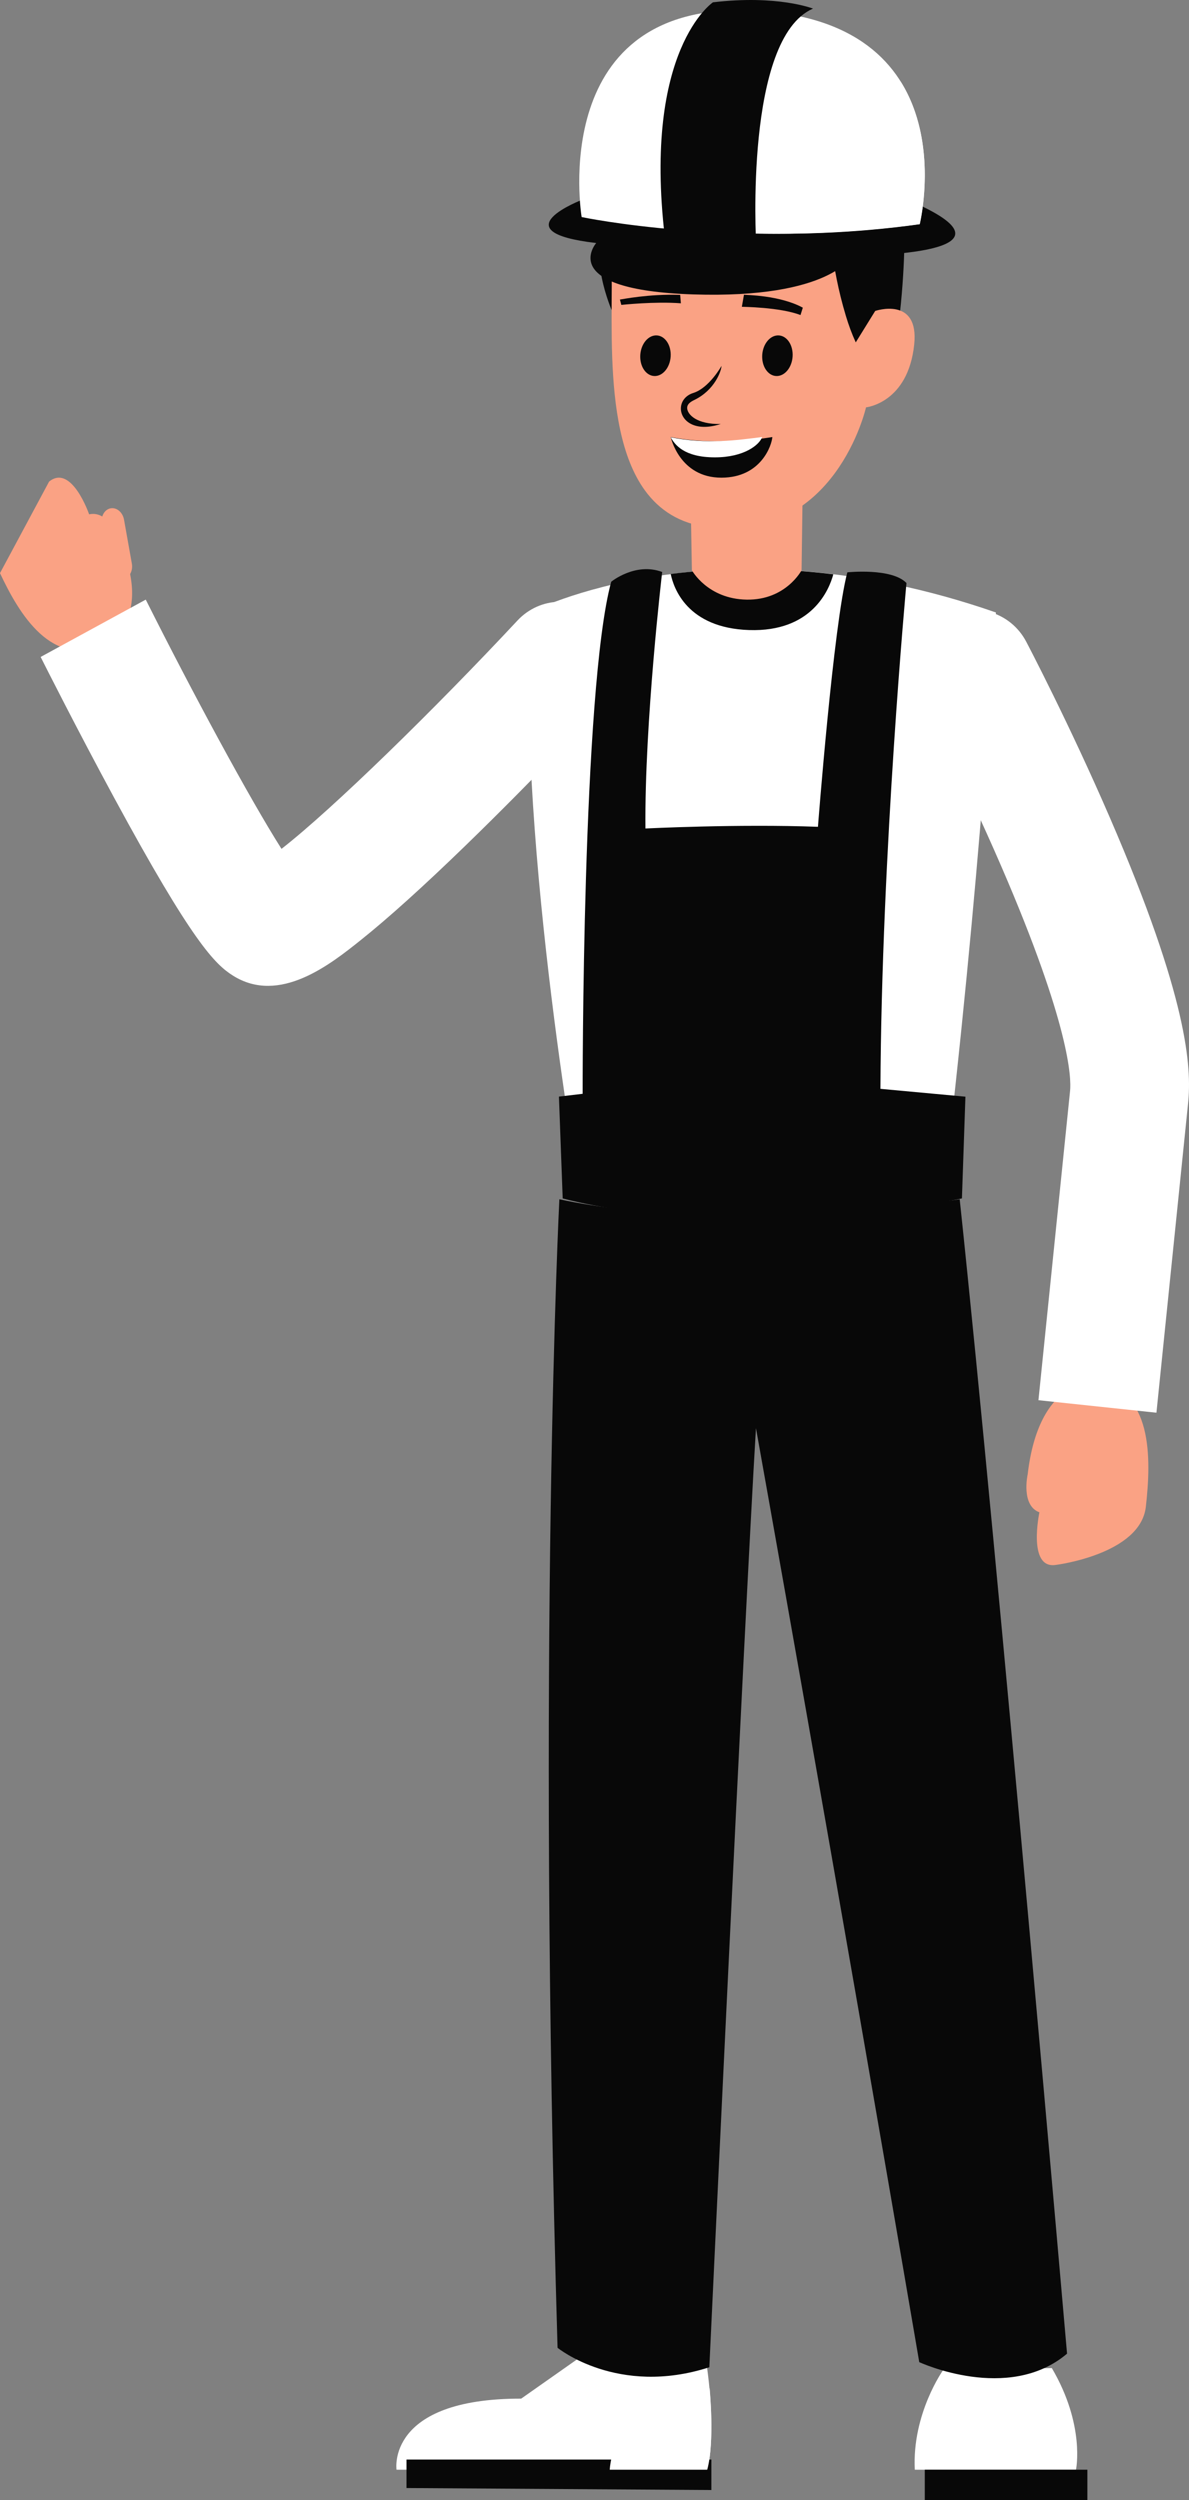 <?xml version="1.0" encoding="utf-8"?>
<svg xmlns="http://www.w3.org/2000/svg" height="246px" version="1.1" viewBox="0 0 117 246" width="117px">
  <rect x="0" y="0" width="117" height="246" fill="#808080" stroke="none"/>
  <title>Painter</title>
  <g fill="none" fill-rule="evenodd" id="Page-1" stroke="none" stroke-width="1">
    <g id="Jewellery-Copy" transform="translate(-207, -85)">
      <g id="Painter" transform="translate(265.5, 208) scale(-1, 1) translate(-265.5, -208) translate(207, 85)">
        <path d="M117,56.392 C115.153,60.334 111.899,65.9 106.567,63.359 C106.567,63.359 101.671,60.98 105.402,52.931 C105.402,52.931 106.31,50.196 108.23,50.606 C108.23,50.606 109.954,45.596 112.17,47.387" fill="rgba(250,162,132,1)" id="Fill-4"/>
        <path d="M113,64.639 C112.618,65.399 109.409,71.771 105.77,78.489 C98.074,92.7 95.847,94.878 94.077,95.993 C89.489,98.883 84.471,94.872 81.474,92.476 C78.773,90.317 75.31,87.191 71.182,83.187 C64.276,76.489 57.895,69.661 57.627,69.374 C55.39,66.976 55.47,63.173 57.805,60.877 C60.141,58.581 63.848,58.662 66.085,61.06 C74.211,69.765 84.254,79.59 89.3,83.522 C92.459,78.547 98.087,68.109 102.622,59.069 C102.633,59.045 102.648,59.023 102.66,59 L113,64.639" fill="white" id="Fill-6"/>
        <path d="M59.747,118.335 C59.747,118.335 66.031,83.562 64.853,60.263 C64.853,60.263 46.593,50.671 19,60.263 C19,60.263 20.516,87.013 24.301,118.335 C24.301,118.335 39.989,122.081 59.747,118.335" fill="white" id="Fill-12"/>
        <path d="M22.344,117.914 L22,107.905 L30.363,107.133 C30.265,83.864 27.801,57.364 27.801,57.364 C29.26,55.85 33.62,56.313 33.62,56.313 C34.98,61.42 36.512,81.351 36.512,81.351 C44.359,81.058 53.487,81.517 53.487,81.517 C53.585,71.056 51.839,56.28 51.839,56.28 C54.482,55.291 56.855,57.24 56.855,57.24 C59.733,67.768 59.667,107.622 59.667,107.622 L62,107.897 L61.629,117.914 C61.629,117.914 45.003,122.608 22.344,117.914" fill="#080808" id="Fill-14"/>
        <path d="M53.684,87.489 C53.684,87.489 45.444,86.893 36,87.017 C36,87.017 36.661,93.946 36.775,98.486 C36.775,98.486 45.943,106.55 53.998,98.247 C53.998,98.247 54.044,93.464 53.684,87.489" fill="#080808" id="Fill-16"/>
        <path d="M43.295,61.993 C37.083,62.201 35.401,58.001 35,56.508 C41.186,55.753 46.575,55.922 51,56.476 C50.718,57.857 49.383,61.789 43.295,61.993" fill="#080808" id="Fill-18"/>
        <path d="M49,51.321 L48.917,56.112 C48.917,56.112 47.383,58.935 43.527,58.999 C39.67,59.064 38.123,56.111 38.123,56.111 L38,47 C42.573,50.184 47.103,51.608 49,51.321" fill="rgba(250,162,132,1)" id="Fill-20"/>
        <path d="M11.121,243 C11.121,243 10.189,238.632 13.499,233 L24.186,233.186 C24.186,233.186 27.26,237.486 26.982,243 L11.121,243 Z" fill="white" id="Fill-24"/>
        <polygon fill="#080808" id="Fill-26" points="10 246 26 246 26 243 10 243"/>
        <path d="M47.665,231.431 C47.665,231.431 46.404,238.039 47.355,243 L77.981,243 C77.981,243 79.027,235.99 65.712,236.006 L57.169,230 L47.665,231.431 Z" fill="white" id="Fill-31"/>
        <polygon fill="#080808" id="Fill-32" points="47 245 77 244.803 77 242 47 242"/>
        <path d="M57,243 C57,243 56.71,235.048 47.168,235 C47.168,235 46.662,240.274 47.407,243 L57,243 Z" fill="white" id="Fill-34"/>
        <path d="M61.957,118 C61.957,118 64.18,161.831 62.135,231.005 C62.135,231.005 56.221,235.832 47.2,232.919 C47.2,232.919 43.784,160.115 42.612,140.518 C42.612,140.518 34.778,184.221 26.543,232.417 C26.543,232.417 17.778,236.483 12,231.582 C12,231.582 18.647,154.977 22.563,118 C22.563,118 45.776,121.487 61.957,118" fill="#080808" id="Fill-38"/>
        <path d="M47.878,25.622 C50.362,25.434 56.965,22.535 56.965,22.535 C59.396,24.556 56.783,30.587 56.783,30.587 L34.171,34.171 L29.104,35 C28.218,30.908 27.928,24.788 28.015,22.4 C32.601,22.094 35.574,22 35.574,22 C35.574,22 45.395,25.809 47.878,25.622 Z" fill="#080808" id="Fill-42"/>
        <path d="M30.878,30.594 L32.792,33.687 C33.177,32.85 33.496,31.974 33.763,31.088 C35.306,25.965 35.344,22 35.344,22 C46.972,23.286 57,22.539 57,22.539 C56.237,28.41 58.269,41.739 53.541,48.25 C52.132,50.189 50.125,51.526 47.262,51.878 C34.793,53.409 31.782,40.081 31.782,40.081 C31.782,40.081 27.641,39.66 27.04,33.894 C26.541,29.117 30.878,30.594 30.878,30.594" fill="rgba(250,162,132,1)" id="Fill-43"/>
        <path d="M46.076,41.718 C48.655,42.552 49.957,41.379 49.999,40.259 C50.026,39.53 49.55,38.906 48.787,38.668 C47.217,38.179 46.012,36.022 46,36 C46.021,36.508 46.673,38.39 48.684,39.358 C49.118,39.568 49.395,39.797 49.382,40.158 C49.359,40.785 48.44,41.764 46.076,41.718" fill="#080808" id="Fill-45"/>
        <path d="M55.861,30 L56,29.473 C55.833,29.46 53.197,28.906 50.068,29.014 L50,29.843 C52.569,29.644 55.82,29.997 55.861,30" fill="#080808" id="Fill-46"/>
        <path d="M38.229,31 C40.254,30.216 43.965,30.193 44,30.186 L43.792,29 C43.645,29.028 40.28,29.033 38,30.274 L38.229,31 Z" fill="#080808" id="Fill-47"/>
        <path d="M59.698,19.647 C59.698,19.647 67.969,22.798 58.331,23.911 C58.331,23.911 62.38,28.53 48.783,28.968 C35.187,29.406 33.137,25.155 33.137,25.155 C33.137,25.155 16.162,25.216 26.145,20.36 C36.129,15.504 59.698,19.647 59.698,19.647" fill="#080808" id="Fill-48"/>
        <path d="M26.511,22.05 C26.511,22.05 21.567,2.333 42.429,1.055 C63.361,-0.227 59.765,21.357 59.765,21.357 C59.765,21.357 44.696,24.536 26.511,22.05 Z" fill="white" id="Fill-49"/>
        <path d="M56,21.821 C51.122,22.589 39.655,23.91 26.492,22.06 C26.492,22.06 24.547,14.084 28.391,8 C31.448,20.384 49.33,21.749 56,21.821 Z" fill="white" id="Fill-50"/>
        <path d="M42.593,23.958 C42.593,23.958 43.775,3.793 37,0.847 C37,0.847 40.471,-0.53 46.845,0.228 C46.845,0.228 53.742,4.845 51.581,23.329 C51.581,23.329 47.211,24.197 42.593,23.958" fill="#080808" id="Fill-52"/>
        <path d="M42,35.119 C41.989,36.221 41.309,37.062 40.48,36.996 C39.652,36.931 38.989,35.984 39,34.882 C39.011,33.779 39.692,32.938 40.52,33.004 C41.349,33.069 42.012,34.016 42,35.119" fill="#080808" id="Fill-53"/>
        <path d="M54,35.118 C53.989,36.22 53.309,37.062 52.48,36.996 C51.652,36.931 50.988,35.984 51,34.882 C51.011,33.779 51.692,32.938 52.52,33.004 C53.348,33.069 54.012,34.016 54,35.118" fill="#080808" id="Fill-54"/>
        <path d="M41,43 C41,43 46.182,43.957 51,43 C51,43 50.147,47.008 46,47 C42.091,46.992 41.045,43.775 41,43" fill="#080808" id="Fill-56"/>
        <path d="M46.659,45 C49.717,45 50.615,43.723 51,43.027 C47.412,43.74 44.519,43.314 42,43 C42.273,43.773 43.776,45 46.659,45" fill="rgba(255,255,255,1)" id="Fill-57"/>
        <path d="M9.365,136.004 C9.365,136.004 14.761,135.518 15.876,145.074 C15.876,145.074 16.559,148.123 14.72,148.801 C14.72,148.801 15.919,154.42 13.099,153.975 C13.099,153.975 4.775,152.943 4.246,148.253 C3.717,143.562 3.514,136.581 9.365,136.004" fill="rgba(250,162,132,1)" id="Fill-62"/>
        <path d="M18.456,85.275 C11.695,100.908 11.577,106.107 11.702,107.328 L14.815,137.769 L3.205,139 L0.091,108.559 C-0.275,104.978 0.123,98.173 7.772,80.485 C11.771,71.238 15.844,63.467 16.016,63.141 C17.536,60.247 21.073,59.155 23.915,60.704 C26.758,62.252 27.829,65.854 26.309,68.747 C26.269,68.823 22.276,76.44 18.456,85.275" fill="white" id="Fill-63"/>
        <path d="M104.026,55.448 C103.895,56.181 104.277,56.868 104.878,56.984 C105.48,57.098 106.074,56.598 106.205,55.865 L106.974,51.552 C107.105,50.819 106.723,50.132 106.122,50.016 C105.52,49.902 104.926,50.402 104.795,51.135 L104.026,55.448 Z" fill="rgba(250,162,132,1)" id="Fill-64"/>
      </g>
    </g>
  </g>
</svg>